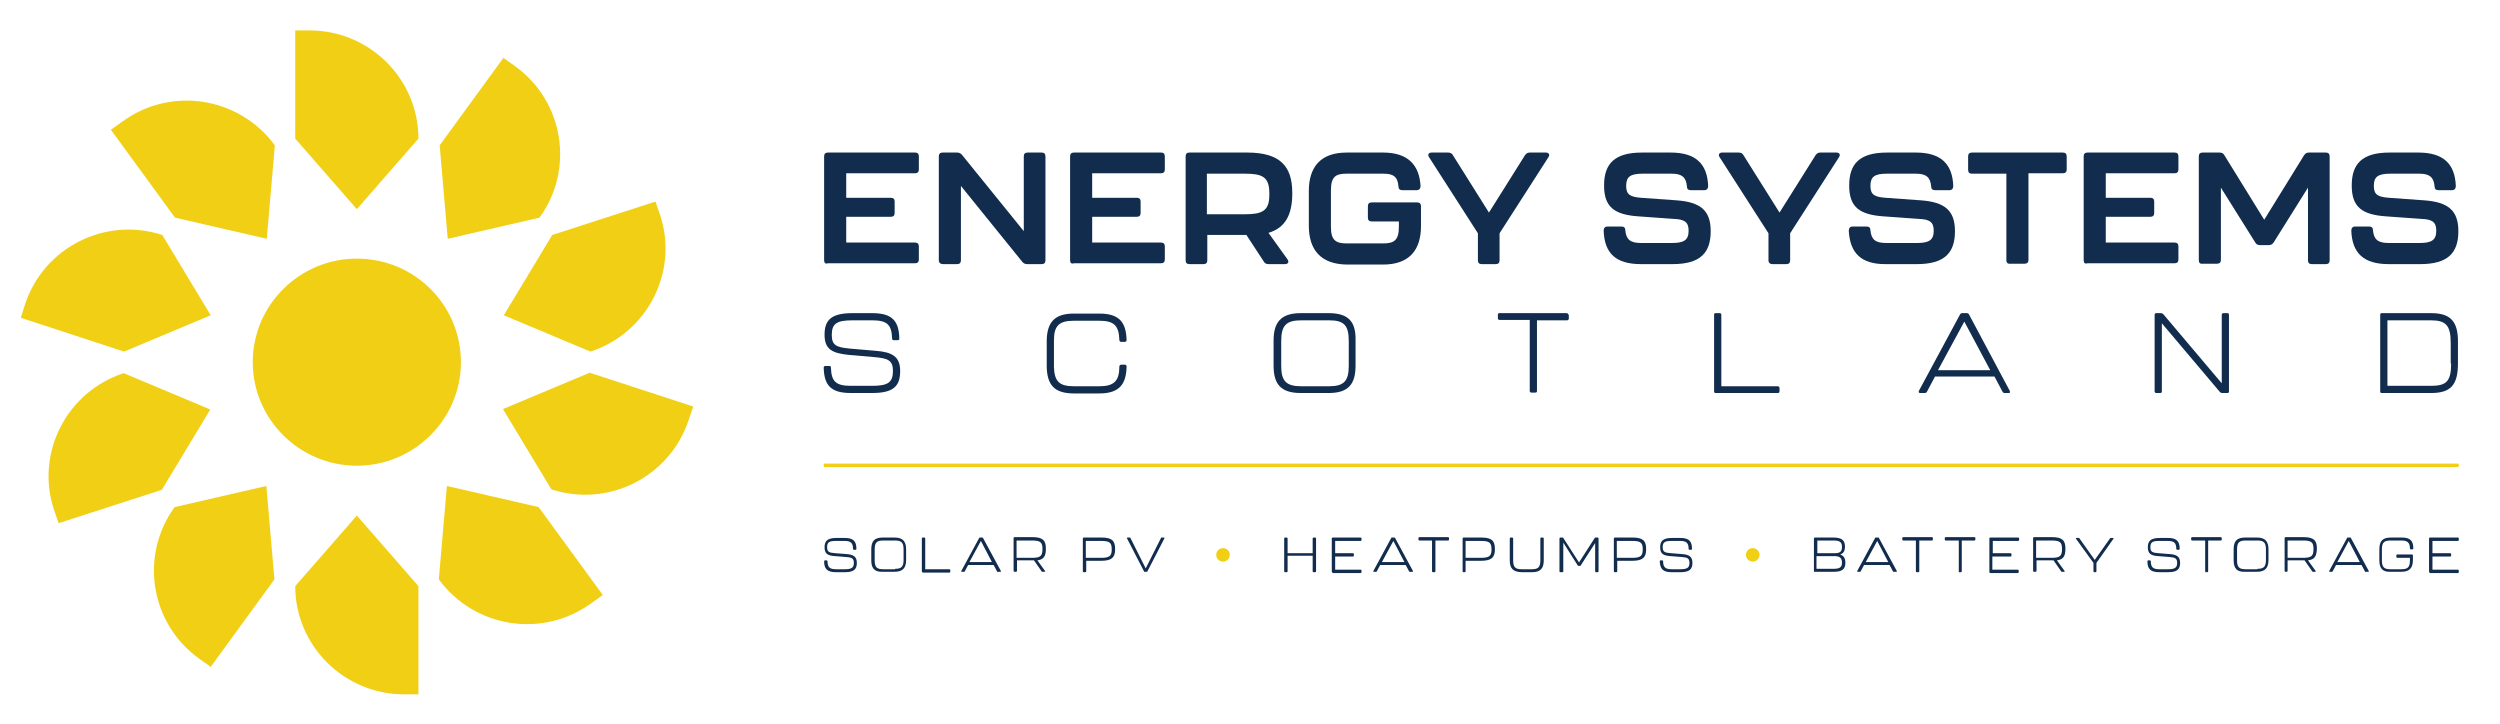 <svg width="297" height="86" viewBox="0 0 297 86" fill="none" xmlns="http://www.w3.org/2000/svg">
<path d="M54.757 43.025C54.757 49.803 49.205 55.325 42.392 55.325C35.579 55.325 30.028 49.803 30.028 43.025C30.028 36.248 35.579 30.725 42.392 30.725C49.256 30.725 54.757 36.248 54.757 43.025Z" fill="#F0CF15"/>
<path d="M49.71 82.486H47.994C40.878 82.486 35.075 76.712 35.075 69.633L42.392 61.249L49.71 69.633V82.486Z" fill="#F0CF15"/>
<path d="M71.613 70.688L70.2 71.692C64.446 75.859 56.372 74.604 52.132 68.83L53.091 57.735L63.992 60.245L71.613 70.688Z" fill="#F0CF15"/>
<path d="M82.362 48.297L81.807 49.903C79.587 56.63 72.319 60.346 65.506 58.137L59.753 48.598L70.048 44.28L82.362 48.297Z" fill="#F0CF15"/>
<path d="M77.871 23.948L78.426 25.554C80.647 32.281 76.912 39.561 70.149 41.77L59.854 37.453L65.607 27.914L77.871 23.948Z" fill="#F0CF15"/>
<path d="M59.803 6.878L61.217 7.882C66.97 12.049 68.282 20.082 64.093 25.855L53.192 28.365L52.233 17.27L59.803 6.878Z" fill="#F0CF15"/>
<path d="M35.075 3.615H36.791C43.907 3.615 49.71 9.388 49.71 16.467L42.392 24.851L35.075 16.467V3.615Z" fill="#F0CF15"/>
<path d="M13.172 15.413L14.585 14.409C20.338 10.242 28.413 11.497 32.652 17.27L31.693 28.365L20.792 25.855L13.172 15.413Z" fill="#F0CF15"/>
<path d="M2.473 37.754L2.977 36.147C5.198 29.42 12.465 25.705 19.278 27.914L25.032 37.453L14.736 41.77L2.473 37.754Z" fill="#F0CF15"/>
<path d="M6.964 62.153L6.409 60.547C4.188 53.819 7.923 46.54 14.686 44.331L24.981 48.648L19.228 58.187L6.964 62.153Z" fill="#F0CF15"/>
<path d="M25.032 79.223L23.618 78.219C17.865 74.052 16.553 66.019 20.742 60.245L31.643 57.735L32.602 68.83L25.032 79.223Z" fill="#F0CF15"/>
<path d="M292.004 55.476H97.957C97.906 55.476 97.856 55.426 97.856 55.375V55.175C97.856 55.124 97.906 55.074 97.957 55.074H292.004C292.054 55.074 292.105 55.124 292.105 55.175V55.375C292.105 55.426 292.054 55.476 292.004 55.476Z" fill="#F0CF15"/>
<path d="M97.906 30.926V18.576C97.906 18.274 98.058 18.124 98.361 18.124H108.706C109.009 18.124 109.16 18.274 109.16 18.576V20.132C109.16 20.433 109.009 20.584 108.706 20.584H100.531V23.496H105.83C106.132 23.496 106.284 23.646 106.284 23.948V25.303C106.284 25.604 106.132 25.755 105.83 25.755H100.531V28.817H108.706C109.009 28.817 109.16 28.968 109.16 29.269V30.826C109.16 31.127 109.009 31.277 108.706 31.277H98.361C98.058 31.378 97.906 31.227 97.906 30.926Z" fill="#112C4D"/>
<path d="M111.532 30.926V18.576C111.532 18.274 111.684 18.124 111.986 18.124H113.702C113.955 18.124 114.157 18.224 114.308 18.425L121.626 27.462V18.576C121.626 18.274 121.777 18.124 122.08 18.124H123.745C124.048 18.124 124.2 18.274 124.2 18.576V30.926C124.2 31.227 124.048 31.378 123.745 31.378H122.029C121.777 31.378 121.575 31.277 121.424 31.076L114.157 22.09V30.926C114.157 31.227 114.005 31.378 113.702 31.378H112.037C111.734 31.378 111.532 31.227 111.532 30.926Z" fill="#112C4D"/>
<path d="M127.127 30.926V18.576C127.127 18.274 127.278 18.124 127.581 18.124H137.927C138.23 18.124 138.381 18.274 138.381 18.576V20.132C138.381 20.433 138.23 20.584 137.927 20.584H129.751V23.496H135.05C135.353 23.496 135.505 23.646 135.505 23.948V25.303C135.505 25.604 135.353 25.755 135.05 25.755H129.751V28.817H137.927C138.23 28.817 138.381 28.968 138.381 29.269V30.826C138.381 31.127 138.23 31.277 137.927 31.277H127.581C127.278 31.378 127.127 31.227 127.127 30.926Z" fill="#112C4D"/>
<path d="M150.695 27.663L152.966 30.826C153.168 31.127 153.017 31.378 152.663 31.378H150.695C150.443 31.378 150.241 31.277 150.14 31.076L148.071 27.914H143.428V30.926C143.428 31.227 143.276 31.378 142.974 31.378H141.308C141.005 31.378 140.854 31.227 140.854 30.926V18.576C140.854 18.274 141.005 18.124 141.308 18.124H148.172C152.058 18.124 153.521 19.73 153.521 22.893V23.194C153.471 25.504 152.714 27.06 150.695 27.663ZM150.796 22.943C150.796 20.985 149.938 20.634 147.869 20.634H143.377V25.454H147.869C149.888 25.454 150.796 25.102 150.796 23.194V22.943Z" fill="#112C4D"/>
<path d="M155.489 26.809V22.692C155.489 19.881 156.852 18.124 159.981 18.124H164.321C167.248 18.124 168.611 19.58 168.762 22.09C168.762 22.391 168.611 22.592 168.308 22.592H166.592C166.289 22.592 166.138 22.441 166.138 22.14C166.037 20.935 165.482 20.634 164.321 20.634H159.981C158.669 20.634 158.114 20.985 158.114 22.642V26.96C158.114 28.566 158.719 28.918 159.981 28.918H164.321C165.583 28.918 166.188 28.566 166.188 26.96V26.307H162.958C162.656 26.307 162.504 26.157 162.504 25.855V24.5C162.504 24.198 162.656 24.048 162.958 24.048H168.358C168.661 24.048 168.813 24.198 168.813 24.5V26.859C168.813 29.671 167.45 31.428 164.321 31.428H159.981C156.852 31.378 155.489 29.621 155.489 26.809Z" fill="#112C4D"/>
<path d="M175.575 30.926V27.713L169.772 18.676C169.57 18.375 169.721 18.124 170.074 18.124H172.043C172.295 18.124 172.497 18.224 172.598 18.425L176.887 25.253L181.177 18.425C181.329 18.224 181.48 18.124 181.732 18.124H183.65C184.003 18.124 184.155 18.375 183.953 18.676L178.149 27.713V30.926C178.149 31.227 177.998 31.378 177.695 31.378H176.03C175.727 31.378 175.575 31.227 175.575 30.926Z" fill="#112C4D"/>
<path d="M190.514 27.412C190.514 27.11 190.665 26.91 190.968 26.91H192.633C192.936 26.91 193.088 27.06 193.088 27.361C193.188 28.466 193.693 28.867 194.955 28.867H198.639C200.052 28.867 200.607 28.516 200.607 27.412C200.607 26.357 200.102 26.056 198.841 26.006L194.652 25.705C191.725 25.504 190.564 24.55 190.564 22.04C190.564 19.479 191.775 18.124 195.056 18.124H198.487C201.465 18.124 202.828 19.479 202.929 22.09C202.929 22.391 202.777 22.592 202.474 22.592H200.859C200.557 22.592 200.405 22.441 200.405 22.14C200.304 21.036 199.8 20.634 198.588 20.634H195.157C193.693 20.634 193.188 20.985 193.188 22.09C193.188 23.144 193.693 23.395 194.955 23.496L199.144 23.797C202.02 23.998 203.231 25.002 203.231 27.462C203.231 30.022 202.02 31.378 198.689 31.378H194.955C191.927 31.378 190.615 30.072 190.514 27.412Z" fill="#112C4D"/>
<path d="M210.095 30.926V27.713L204.291 18.676C204.089 18.375 204.241 18.124 204.594 18.124H206.562C206.814 18.124 207.016 18.224 207.117 18.425L211.407 25.253L215.697 18.425C215.848 18.224 216 18.124 216.252 18.124H218.17C218.523 18.124 218.674 18.375 218.472 18.676L212.669 27.713V30.926C212.669 31.227 212.517 31.378 212.214 31.378H210.549C210.297 31.378 210.095 31.227 210.095 30.926Z" fill="#112C4D"/>
<path d="M219.633 27.412C219.633 27.11 219.785 26.91 220.088 26.91H221.753C222.056 26.91 222.207 27.06 222.207 27.361C222.308 28.466 222.813 28.867 224.074 28.867H227.759C229.172 28.867 229.727 28.516 229.727 27.412C229.727 26.357 229.222 26.056 227.96 26.006L223.772 25.705C220.845 25.504 219.684 24.55 219.684 22.04C219.684 19.479 220.895 18.124 224.175 18.124H227.607C230.585 18.124 231.947 19.479 232.048 22.09C232.048 22.391 231.897 22.592 231.594 22.592H229.878C229.575 22.592 229.424 22.441 229.424 22.14C229.323 21.036 228.818 20.634 227.607 20.634H224.175C222.712 20.634 222.207 20.985 222.207 22.09C222.207 23.144 222.712 23.395 223.973 23.496L228.162 23.797C231.039 23.998 232.25 25.002 232.25 27.462C232.25 30.022 231.039 31.378 227.708 31.378H223.973C221.097 31.378 219.785 30.072 219.633 27.412Z" fill="#112C4D"/>
<path d="M238.357 30.926V20.634H234.269C233.966 20.634 233.814 20.483 233.814 20.182V18.576C233.814 18.274 233.966 18.124 234.269 18.124H245.069C245.371 18.124 245.523 18.274 245.523 18.576V20.132C245.523 20.433 245.371 20.584 245.069 20.584H240.981V30.876C240.981 31.177 240.829 31.328 240.527 31.328H238.861C238.558 31.378 238.357 31.227 238.357 30.926Z" fill="#112C4D"/>
<path d="M247.542 30.926V18.576C247.542 18.274 247.693 18.124 247.996 18.124H258.342C258.645 18.124 258.796 18.274 258.796 18.576V20.132C258.796 20.433 258.645 20.584 258.342 20.584H250.166V23.496H255.465C255.768 23.496 255.92 23.646 255.92 23.948V25.303C255.92 25.604 255.768 25.755 255.465 25.755H250.166V28.817H258.342C258.645 28.817 258.796 28.968 258.796 29.269V30.826C258.796 31.127 258.645 31.277 258.342 31.277H247.996C247.693 31.378 247.542 31.227 247.542 30.926Z" fill="#112C4D"/>
<path d="M261.218 30.926V18.576C261.218 18.274 261.37 18.124 261.672 18.124H263.691C263.944 18.124 264.145 18.224 264.246 18.425L268.99 26.106L273.734 18.425C273.886 18.224 274.037 18.124 274.289 18.124H276.308C276.611 18.124 276.762 18.274 276.762 18.576V30.926C276.762 31.227 276.611 31.378 276.308 31.378H274.643C274.34 31.378 274.188 31.227 274.188 30.926V22.291L270.101 28.817C269.949 29.018 269.798 29.119 269.545 29.119H268.486C268.233 29.119 268.031 29.018 267.93 28.817L263.843 22.291V30.876C263.843 31.177 263.691 31.328 263.388 31.328H261.723C261.37 31.378 261.218 31.227 261.218 30.926Z" fill="#112C4D"/>
<path d="M279.336 27.412C279.336 27.11 279.487 26.91 279.79 26.91H281.456C281.758 26.91 281.91 27.06 281.91 27.361C282.011 28.466 282.515 28.867 283.777 28.867H287.461C288.874 28.867 289.429 28.516 289.429 27.412C289.429 26.357 288.925 26.056 287.663 26.006L283.474 25.705C280.547 25.504 279.386 24.55 279.386 22.04C279.386 19.479 280.598 18.124 283.878 18.124H287.31C290.287 18.124 291.65 19.479 291.751 22.09C291.751 22.391 291.599 22.592 291.297 22.592H289.682C289.379 22.592 289.228 22.441 289.228 22.14C289.127 21.036 288.622 20.634 287.411 20.634H283.979C282.515 20.634 282.011 20.985 282.011 22.09C282.011 23.144 282.515 23.395 283.777 23.496L287.966 23.797C290.842 23.998 292.054 25.002 292.054 27.462C292.054 30.022 290.842 31.378 287.512 31.378H283.777C280.799 31.378 279.437 30.072 279.336 27.412Z" fill="#112C4D"/>
<path d="M103.963 41.67L101.035 41.419C99.42 41.268 98.815 41.067 98.815 39.812C98.815 38.456 99.37 38.055 101.288 38.055H103.609C105.376 38.055 105.931 38.557 105.981 40.214C105.981 40.364 106.082 40.414 106.183 40.414H106.637C106.789 40.414 106.839 40.364 106.839 40.214C106.789 38.105 105.981 37.201 103.609 37.201H101.288C98.764 37.201 97.957 38.005 97.957 39.762C97.957 41.519 98.865 41.971 100.934 42.172L103.862 42.423C105.477 42.573 106.082 42.774 106.082 44.079C106.082 45.435 105.477 45.837 103.609 45.837H101.086C99.32 45.837 98.764 45.334 98.714 43.678C98.714 43.527 98.663 43.477 98.512 43.477H98.058C97.957 43.477 97.856 43.527 97.856 43.678C97.906 45.786 98.714 46.69 101.086 46.69H103.609C106.133 46.69 106.94 45.887 106.94 44.079C106.94 42.373 106.032 41.82 103.963 41.67Z" fill="#112C4D"/>
<path d="M157.862 37.201H154.531C152.159 37.201 151.301 38.306 151.301 40.465V43.427C151.301 45.586 152.108 46.69 154.531 46.69H157.862C160.233 46.69 161.041 45.586 161.041 43.427V40.465C161.091 38.306 160.284 37.201 157.862 37.201ZM160.233 43.477C160.233 45.284 159.628 45.887 157.912 45.887H154.581C152.815 45.887 152.209 45.284 152.209 43.477V40.515C152.209 38.657 152.815 38.055 154.581 38.055H157.912C159.678 38.055 160.233 38.657 160.233 40.515V43.477Z" fill="#112C4D"/>
<path d="M186.123 37.201H178.15C177.998 37.201 177.948 37.252 177.948 37.402V37.804C177.948 37.904 177.998 38.005 178.15 38.005H181.733V46.439C181.733 46.59 181.834 46.64 181.935 46.64H182.389C182.54 46.64 182.591 46.59 182.591 46.439V38.055H186.174C186.275 38.055 186.376 37.955 186.376 37.854V37.452C186.325 37.302 186.224 37.201 186.123 37.201Z" fill="#112C4D"/>
<path d="M211.205 45.887H204.493V37.402C204.493 37.252 204.392 37.201 204.291 37.201H203.837C203.686 37.201 203.635 37.252 203.635 37.402V46.489C203.635 46.64 203.686 46.69 203.837 46.69H211.205C211.306 46.69 211.407 46.64 211.407 46.489V46.088C211.407 45.987 211.306 45.887 211.205 45.887Z" fill="#112C4D"/>
<path d="M238.761 46.439L233.916 37.352C233.865 37.252 233.765 37.201 233.664 37.201H233.108C233.008 37.201 232.907 37.252 232.856 37.352L227.961 46.439C227.91 46.59 227.961 46.69 228.112 46.69H228.667C228.768 46.69 228.869 46.64 228.92 46.539L229.879 44.732H236.944L237.903 46.539C237.953 46.64 238.054 46.69 238.155 46.69H238.71C238.761 46.69 238.811 46.59 238.761 46.439ZM230.232 43.979L233.361 38.206L236.439 43.979H230.232Z" fill="#112C4D"/>
<path d="M264.6 37.201H264.146C264.045 37.201 263.944 37.252 263.944 37.402V45.535L256.98 37.302C256.929 37.252 256.828 37.201 256.727 37.201H256.172C256.071 37.201 255.97 37.252 255.97 37.402V46.489C255.97 46.64 256.071 46.69 256.172 46.69H256.626C256.778 46.69 256.828 46.64 256.828 46.489V38.406L263.742 46.59C263.793 46.64 263.894 46.69 263.994 46.69H264.6C264.752 46.69 264.802 46.64 264.802 46.489V37.402C264.802 37.302 264.752 37.201 264.6 37.201Z" fill="#112C4D"/>
<path d="M288.824 37.201H282.97C282.819 37.201 282.768 37.252 282.768 37.402V46.489C282.768 46.64 282.819 46.69 282.97 46.69H288.824C291.196 46.69 292.004 45.686 292.004 43.176V40.766C292.054 38.256 291.196 37.201 288.824 37.201ZM291.196 43.176C291.196 45.284 290.641 45.837 288.824 45.837H283.626V38.055H288.774C290.591 38.055 291.146 38.657 291.146 40.766V43.176H291.196Z" fill="#112C4D"/>
<path d="M133.637 43.326H133.183C133.082 43.326 132.981 43.427 132.981 43.527C132.981 45.284 132.325 45.887 130.609 45.887H127.581C125.865 45.887 125.259 45.335 125.209 43.578V40.415C125.209 38.657 125.865 38.105 127.581 38.105H130.609C132.325 38.105 132.931 38.657 132.981 40.415C132.981 40.515 133.082 40.615 133.183 40.615H133.637C133.738 40.615 133.839 40.515 133.839 40.415C133.788 38.306 132.981 37.252 130.609 37.252H127.581C125.259 37.252 124.402 38.306 124.351 40.415V43.578C124.402 45.686 125.209 46.74 127.581 46.74H130.609C132.981 46.74 133.788 45.636 133.839 43.578C133.839 43.427 133.788 43.326 133.637 43.326Z" fill="#112C4D"/>
<path d="M97.906 66.671C97.906 66.621 97.957 66.571 98.007 66.571H98.209C98.26 66.571 98.31 66.621 98.31 66.671C98.31 67.374 98.562 67.625 99.319 67.625H100.379C101.187 67.625 101.439 67.424 101.439 66.872C101.439 66.32 101.187 66.22 100.48 66.169L99.218 66.069C98.31 66.019 97.957 65.768 97.957 65.015C97.957 64.262 98.31 63.91 99.37 63.91H100.379C101.388 63.91 101.742 64.312 101.742 65.216C101.742 65.266 101.691 65.316 101.641 65.316H101.439C101.388 65.316 101.338 65.266 101.338 65.216C101.338 64.513 101.086 64.262 100.329 64.262H99.319C98.512 64.262 98.26 64.412 98.26 65.015C98.26 65.567 98.512 65.667 99.218 65.718L100.48 65.818C101.388 65.868 101.792 66.119 101.792 66.872C101.792 67.625 101.439 67.977 100.379 67.977H99.319C98.26 67.977 97.906 67.575 97.906 66.671Z" fill="#112C4D"/>
<path d="M103.508 66.571V65.266C103.508 64.312 103.862 63.86 104.871 63.86H106.284C107.293 63.86 107.647 64.362 107.647 65.266V66.521C107.647 67.425 107.293 67.927 106.284 67.927H104.871C103.862 67.977 103.508 67.475 103.508 66.571ZM106.334 67.575C107.091 67.575 107.344 67.324 107.344 66.521V65.266C107.344 64.463 107.091 64.212 106.334 64.212H104.921C104.164 64.212 103.912 64.463 103.912 65.266V66.571C103.912 67.374 104.164 67.625 104.921 67.625H106.334V67.575Z" fill="#112C4D"/>
<path d="M109.514 67.876V63.961C109.514 63.91 109.564 63.86 109.615 63.86H109.816C109.867 63.86 109.917 63.91 109.917 63.961V67.625H112.794C112.845 67.625 112.895 67.676 112.895 67.726V67.927C112.895 67.977 112.845 68.027 112.794 68.027H109.615C109.564 67.977 109.514 67.927 109.514 67.876Z" fill="#112C4D"/>
<path d="M118.447 67.876L118.043 67.123H115.015L114.611 67.876C114.611 67.927 114.561 67.927 114.51 67.927H114.258C114.207 67.927 114.157 67.876 114.207 67.826L116.327 63.91C116.327 63.86 116.378 63.86 116.428 63.86H116.68C116.731 63.86 116.781 63.86 116.781 63.91L118.901 67.826C118.951 67.876 118.901 67.927 118.85 67.927H118.649C118.497 67.977 118.447 67.927 118.447 67.876ZM117.841 66.772L116.529 64.262L115.166 66.772H117.841Z" fill="#112C4D"/>
<path d="M123.241 66.571L124.149 67.826C124.2 67.876 124.149 67.927 124.099 67.927H123.846C123.796 67.927 123.745 67.927 123.745 67.876L122.837 66.571H120.818V67.826C120.818 67.876 120.768 67.927 120.717 67.927H120.515C120.465 67.927 120.415 67.876 120.415 67.826V63.91C120.415 63.86 120.465 63.81 120.515 63.81H122.635C123.897 63.81 124.25 64.212 124.25 65.165V65.216C124.25 66.069 123.998 66.471 123.241 66.571ZM123.846 65.216C123.846 64.412 123.594 64.212 122.585 64.212H120.768V66.27H122.585C123.594 66.27 123.846 66.069 123.846 65.216Z" fill="#112C4D"/>
<path d="M128.641 67.876V63.961C128.641 63.91 128.691 63.86 128.742 63.86H130.861C132.123 63.86 132.476 64.262 132.476 65.216V65.266C132.476 66.169 132.123 66.621 130.861 66.621H129.044V67.876C129.044 67.927 128.994 67.977 128.943 67.977H128.742C128.691 67.977 128.641 67.927 128.641 67.876ZM130.811 66.27C131.77 66.27 132.072 66.069 132.072 65.316V65.266C132.072 64.463 131.82 64.262 130.811 64.262H128.994V66.27H130.811Z" fill="#112C4D"/>
<path d="M135.908 67.876L133.89 63.961C133.839 63.91 133.89 63.86 133.94 63.86H134.192C134.243 63.86 134.293 63.86 134.293 63.91L136.11 67.525L137.927 63.91C137.927 63.86 137.977 63.86 138.028 63.86H138.28C138.331 63.86 138.381 63.91 138.331 63.961L136.312 67.876C136.312 67.927 136.262 67.927 136.211 67.927H135.959C135.959 67.977 135.908 67.927 135.908 67.876Z" fill="#112C4D"/>
<path d="M152.562 67.876V63.961C152.562 63.91 152.613 63.86 152.663 63.86H152.865C152.916 63.86 152.966 63.91 152.966 63.961V65.718H155.944V63.961C155.944 63.91 155.994 63.86 156.045 63.86H156.247C156.297 63.86 156.348 63.91 156.348 63.961V67.876C156.348 67.927 156.297 67.977 156.247 67.977H156.045C155.994 67.977 155.944 67.927 155.944 67.876V66.019H152.966V67.876C152.966 67.927 152.916 67.977 152.865 67.977H152.663C152.613 67.977 152.562 67.927 152.562 67.876Z" fill="#112C4D"/>
<path d="M158.215 67.876V63.961C158.215 63.91 158.265 63.86 158.316 63.86H161.647C161.697 63.86 161.748 63.91 161.748 63.961V64.161C161.748 64.212 161.697 64.262 161.647 64.262H158.619V65.718H160.738C160.789 65.718 160.839 65.768 160.839 65.818V66.019C160.839 66.069 160.789 66.119 160.738 66.119H158.619V67.676H161.647C161.697 67.676 161.748 67.726 161.748 67.776V67.977C161.748 68.027 161.697 68.077 161.647 68.077H158.316C158.265 67.977 158.215 67.927 158.215 67.876Z" fill="#112C4D"/>
<path d="M167.4 67.876L166.996 67.123H163.968L163.564 67.876C163.564 67.927 163.514 67.927 163.463 67.927H163.211C163.161 67.927 163.11 67.876 163.161 67.826L165.28 63.91C165.28 63.86 165.331 63.86 165.381 63.86H165.633C165.684 63.86 165.734 63.86 165.734 63.91L167.854 67.826C167.904 67.876 167.854 67.927 167.804 67.927H167.602C167.501 67.977 167.45 67.927 167.4 67.876ZM166.845 66.772L165.533 64.262L164.17 66.772H166.845Z" fill="#112C4D"/>
<path d="M170.125 67.876V64.212H168.611C168.56 64.212 168.51 64.161 168.51 64.111V63.91C168.51 63.86 168.56 63.81 168.611 63.81H172.042C172.093 63.81 172.143 63.86 172.143 63.91V64.111C172.143 64.161 172.093 64.212 172.042 64.212H170.528V67.876C170.528 67.927 170.478 67.977 170.428 67.977H170.226C170.175 67.977 170.125 67.927 170.125 67.876Z" fill="#112C4D"/>
<path d="M173.759 67.876V63.961C173.759 63.91 173.809 63.86 173.86 63.86H175.979C177.241 63.86 177.594 64.262 177.594 65.216V65.266C177.594 66.169 177.241 66.621 175.979 66.621H174.112V67.876C174.112 67.927 174.062 67.977 174.011 67.977H173.809C173.809 67.977 173.759 67.927 173.759 67.876ZM175.929 66.27C176.888 66.27 177.191 66.069 177.191 65.316V65.266C177.191 64.463 176.938 64.262 175.929 64.262H174.112V66.27H175.929Z" fill="#112C4D"/>
<path d="M179.36 66.571V63.961C179.36 63.91 179.411 63.86 179.461 63.86H179.663C179.714 63.86 179.764 63.91 179.764 63.961V66.571C179.764 67.374 180.016 67.625 180.773 67.625H181.985C182.742 67.625 182.994 67.374 182.994 66.571V63.961C182.994 63.91 183.044 63.86 183.095 63.86H183.297C183.347 63.86 183.398 63.91 183.398 63.961V66.571C183.398 67.475 183.044 67.977 182.035 67.977H180.824C179.714 67.977 179.36 67.475 179.36 66.571Z" fill="#112C4D"/>
<path d="M185.265 67.876V63.961C185.265 63.91 185.316 63.86 185.366 63.86H185.618C185.669 63.86 185.719 63.86 185.719 63.91L187.587 66.822L189.454 63.91C189.454 63.86 189.504 63.86 189.555 63.86H189.807C189.858 63.86 189.908 63.91 189.908 63.961V67.876C189.908 67.927 189.858 67.977 189.807 67.977H189.605C189.555 67.977 189.504 67.927 189.504 67.876V64.513L187.789 67.174C187.789 67.224 187.738 67.224 187.688 67.224H187.536C187.486 67.224 187.435 67.224 187.435 67.174L185.719 64.463V67.876C185.719 67.927 185.669 67.977 185.618 67.977H185.417C185.316 67.977 185.265 67.927 185.265 67.876Z" fill="#112C4D"/>
<path d="M191.725 67.876V63.961C191.725 63.91 191.776 63.86 191.826 63.86H193.946C195.207 63.86 195.561 64.262 195.561 65.216V65.266C195.561 66.169 195.207 66.621 193.946 66.621H192.129V67.876C192.129 67.927 192.078 67.977 192.028 67.977H191.826C191.776 67.977 191.725 67.927 191.725 67.876ZM193.895 66.27C194.854 66.27 195.157 66.069 195.157 65.316V65.266C195.157 64.463 194.905 64.262 193.895 64.262H192.078V66.27H193.895Z" fill="#112C4D"/>
<path d="M197.175 66.671C197.175 66.621 197.226 66.571 197.276 66.571H197.478C197.529 66.571 197.579 66.621 197.579 66.671C197.579 67.374 197.831 67.625 198.588 67.625H199.648C200.456 67.625 200.708 67.424 200.708 66.872C200.708 66.32 200.456 66.22 199.749 66.169L198.487 66.069C197.579 66.019 197.226 65.768 197.226 65.015C197.226 64.262 197.579 63.91 198.639 63.91H199.648C200.658 63.91 201.011 64.312 201.011 65.216C201.011 65.266 200.96 65.316 200.91 65.316H200.708C200.658 65.316 200.607 65.266 200.607 65.216C200.607 64.513 200.355 64.262 199.598 64.262H198.588C197.781 64.262 197.529 64.412 197.529 65.015C197.529 65.567 197.781 65.667 198.487 65.718L199.749 65.818C200.658 65.868 201.061 66.119 201.061 66.872C201.061 67.625 200.708 67.977 199.648 67.977H198.588C197.529 67.977 197.226 67.575 197.175 66.671Z" fill="#112C4D"/>
<path d="M215.495 67.876V63.961C215.495 63.91 215.546 63.86 215.596 63.86H217.817C218.826 63.86 219.179 64.212 219.179 64.914V64.965C219.179 65.617 218.876 65.768 218.624 65.868C218.876 65.969 219.23 66.169 219.23 66.822V66.872C219.23 67.625 218.826 67.927 217.867 67.927H215.596C215.546 67.977 215.495 67.927 215.495 67.876ZM218.018 65.718C218.574 65.718 218.826 65.517 218.826 65.015V64.965C218.826 64.412 218.574 64.212 217.817 64.212H215.899V65.718H218.018ZM217.817 67.575C218.574 67.575 218.826 67.374 218.826 66.872V66.822C218.826 66.32 218.574 66.069 217.968 66.069H215.798V67.575H217.817Z" fill="#112C4D"/>
<path d="M224.882 67.876L224.478 67.123H221.45L221.046 67.876C221.046 67.927 220.996 67.927 220.945 67.927H220.693C220.642 67.927 220.592 67.876 220.642 67.826L222.762 63.91C222.762 63.86 222.813 63.86 222.863 63.86H223.115C223.166 63.86 223.216 63.86 223.216 63.91L225.336 67.826C225.386 67.876 225.336 67.927 225.285 67.927H225.084C224.983 67.977 224.932 67.927 224.882 67.876ZM224.327 66.772L223.014 64.262L221.652 66.772H224.327Z" fill="#112C4D"/>
<path d="M227.607 67.876V64.212H226.093C226.043 64.212 225.992 64.161 225.992 64.111V63.91C225.992 63.86 226.043 63.81 226.093 63.81H229.525C229.575 63.81 229.626 63.86 229.626 63.91V64.111C229.626 64.161 229.575 64.212 229.525 64.212H228.011V67.876C228.011 67.927 227.96 67.977 227.91 67.977H227.708C227.658 67.977 227.607 67.927 227.607 67.876Z" fill="#112C4D"/>
<path d="M232.704 67.876V64.212H231.14C231.09 64.212 231.039 64.161 231.039 64.111V63.91C231.039 63.86 231.09 63.81 231.14 63.81H234.572C234.622 63.81 234.673 63.86 234.673 63.91V64.111C234.673 64.161 234.622 64.212 234.572 64.212H233.058V67.876C233.058 67.927 233.007 67.977 232.957 67.977H232.755C232.704 67.977 232.704 67.927 232.704 67.876Z" fill="#112C4D"/>
<path d="M236.338 67.876V63.961C236.338 63.91 236.388 63.86 236.439 63.86H239.77C239.82 63.86 239.871 63.91 239.871 63.961V64.161C239.871 64.212 239.82 64.262 239.77 64.262H236.742V65.718H238.861C238.912 65.718 238.962 65.768 238.962 65.818V66.019C238.962 66.069 238.912 66.119 238.861 66.119H236.691V67.676H239.719C239.77 67.676 239.82 67.726 239.82 67.776V67.977C239.82 68.027 239.77 68.077 239.719 68.077H236.388C236.338 67.977 236.338 67.927 236.338 67.876Z" fill="#112C4D"/>
<path d="M244.362 66.571L245.271 67.826C245.321 67.876 245.271 67.927 245.22 67.927H244.968C244.917 67.927 244.867 67.927 244.867 67.876L243.959 66.571H241.94V67.826C241.94 67.876 241.889 67.927 241.839 67.927H241.637C241.587 67.927 241.536 67.876 241.536 67.826V63.91C241.536 63.86 241.587 63.81 241.637 63.81H243.757C245.018 63.81 245.372 64.212 245.372 65.165V65.216C245.372 66.069 245.119 66.471 244.362 66.571ZM244.968 65.216C244.968 64.412 244.716 64.212 243.706 64.212H241.889V66.27H243.706C244.716 66.27 244.968 66.069 244.968 65.216Z" fill="#112C4D"/>
<path d="M248.702 67.876V66.872L246.633 64.011C246.583 63.96 246.633 63.91 246.684 63.91H246.936C246.986 63.91 247.037 63.91 247.037 63.96L248.854 66.521L250.671 63.96C250.671 63.91 250.721 63.91 250.772 63.91H251.024C251.074 63.91 251.125 63.96 251.074 64.011L249.056 66.872V67.876C249.056 67.927 249.005 67.977 248.955 67.977H248.803C248.753 67.977 248.702 67.927 248.702 67.876Z" fill="#112C4D"/>
<path d="M255.112 66.671C255.112 66.621 255.162 66.571 255.213 66.571H255.415C255.465 66.571 255.516 66.621 255.516 66.671C255.516 67.374 255.768 67.625 256.525 67.625H257.585C258.392 67.625 258.645 67.424 258.645 66.872C258.645 66.32 258.392 66.22 257.686 66.169L256.424 66.069C255.516 66.019 255.162 65.768 255.162 65.015C255.162 64.262 255.516 63.91 256.575 63.91H257.585C258.594 63.91 258.947 64.312 258.947 65.216C258.947 65.266 258.897 65.316 258.846 65.316H258.645C258.594 65.316 258.544 65.266 258.544 65.216C258.544 64.513 258.291 64.262 257.534 64.262H256.525C255.717 64.262 255.465 64.412 255.465 65.015C255.465 65.567 255.717 65.667 256.424 65.718L257.686 65.818C258.594 65.868 258.998 66.119 258.998 66.872C258.998 67.625 258.645 67.977 257.585 67.977H256.525C255.465 67.977 255.112 67.575 255.112 66.671Z" fill="#112C4D"/>
<path d="M261.975 67.876V64.212H260.411C260.361 64.212 260.31 64.161 260.31 64.111V63.91C260.31 63.86 260.361 63.81 260.411 63.81H263.843C263.893 63.81 263.944 63.86 263.944 63.91V64.111C263.944 64.161 263.893 64.212 263.843 64.212H262.329V67.876C262.329 67.927 262.278 67.977 262.228 67.977H262.026C262.026 67.977 261.975 67.927 261.975 67.876Z" fill="#112C4D"/>
<path d="M265.357 66.571V65.266C265.357 64.312 265.71 63.86 266.72 63.86H268.133C269.142 63.86 269.495 64.362 269.495 65.266V66.521C269.495 67.425 269.142 67.927 268.133 67.927H266.72C265.71 67.977 265.357 67.475 265.357 66.571ZM268.183 67.575C268.94 67.575 269.192 67.324 269.192 66.521V65.266C269.192 64.463 268.94 64.212 268.183 64.212H266.77C266.013 64.212 265.761 64.463 265.761 65.266V66.571C265.761 67.374 266.013 67.625 266.77 67.625H268.183V67.575Z" fill="#112C4D"/>
<path d="M274.188 66.571L275.097 67.826C275.147 67.876 275.097 67.927 275.046 67.927H274.794C274.743 67.927 274.693 67.927 274.693 67.876L273.785 66.571H271.766V67.826C271.766 67.876 271.715 67.927 271.665 67.927H271.514C271.463 67.927 271.413 67.876 271.413 67.826V63.91C271.413 63.86 271.463 63.81 271.514 63.81H273.633C274.895 63.81 275.248 64.212 275.248 65.165V65.216C275.198 66.069 274.996 66.471 274.188 66.571ZM274.844 65.216C274.844 64.412 274.592 64.212 273.583 64.212H271.766V66.27H273.583C274.592 66.27 274.844 66.069 274.844 65.216Z" fill="#112C4D"/>
<path d="M280.951 67.876L280.547 67.123H277.519L277.116 67.876C277.116 67.927 277.065 67.927 277.015 67.927H276.762C276.712 67.927 276.661 67.876 276.712 67.826L278.831 63.91C278.831 63.86 278.882 63.86 278.932 63.86H279.185C279.235 63.86 279.286 63.86 279.286 63.91L281.405 67.826C281.456 67.876 281.405 67.927 281.355 67.927H281.153C281.002 67.977 281.002 67.927 280.951 67.876ZM280.345 66.772L279.033 64.262L277.671 66.772H280.345Z" fill="#112C4D"/>
<path d="M282.667 66.571V65.266C282.667 64.312 283.02 63.86 284.03 63.86H285.342C286.351 63.86 286.704 64.262 286.704 65.165C286.704 65.216 286.654 65.266 286.603 65.266H286.402C286.351 65.266 286.301 65.216 286.301 65.165C286.301 64.463 285.998 64.212 285.291 64.212H283.979C283.222 64.212 282.97 64.463 282.97 65.266V66.571C282.97 67.374 283.222 67.625 283.979 67.625H285.291C286.048 67.625 286.301 67.374 286.301 66.571V66.27H284.787C284.736 66.27 284.686 66.22 284.686 66.169V65.969C284.686 65.918 284.736 65.868 284.787 65.868H286.553C286.603 65.868 286.654 65.918 286.654 65.969V66.521C286.654 67.425 286.301 67.927 285.291 67.927H283.979C283.02 67.977 282.667 67.475 282.667 66.571Z" fill="#112C4D"/>
<path d="M288.572 67.876V63.961C288.572 63.91 288.622 63.86 288.673 63.86H292.004C292.054 63.86 292.104 63.91 292.104 63.961V64.161C292.104 64.212 292.054 64.262 292.004 64.262H288.976V65.718H291.095C291.146 65.718 291.196 65.768 291.196 65.818V66.019C291.196 66.069 291.146 66.119 291.095 66.119H288.976V67.676H292.004C292.054 67.676 292.104 67.726 292.104 67.776V67.977C292.104 68.027 292.054 68.077 292.004 68.077H288.673C288.572 67.977 288.572 67.927 288.572 67.876Z" fill="#112C4D"/>
<path d="M145.295 66.722C145.741 66.722 146.103 66.362 146.103 65.918C146.103 65.475 145.741 65.115 145.295 65.115C144.849 65.115 144.488 65.475 144.488 65.918C144.488 66.362 144.849 66.722 145.295 66.722Z" fill="#F0CF15"/>
<path d="M208.228 66.722C208.674 66.722 209.035 66.362 209.035 65.918C209.035 65.475 208.674 65.115 208.228 65.115C207.782 65.115 207.42 65.475 207.42 65.918C207.42 66.362 207.782 66.722 208.228 66.722Z" fill="#F0CF15"/>
</svg>

